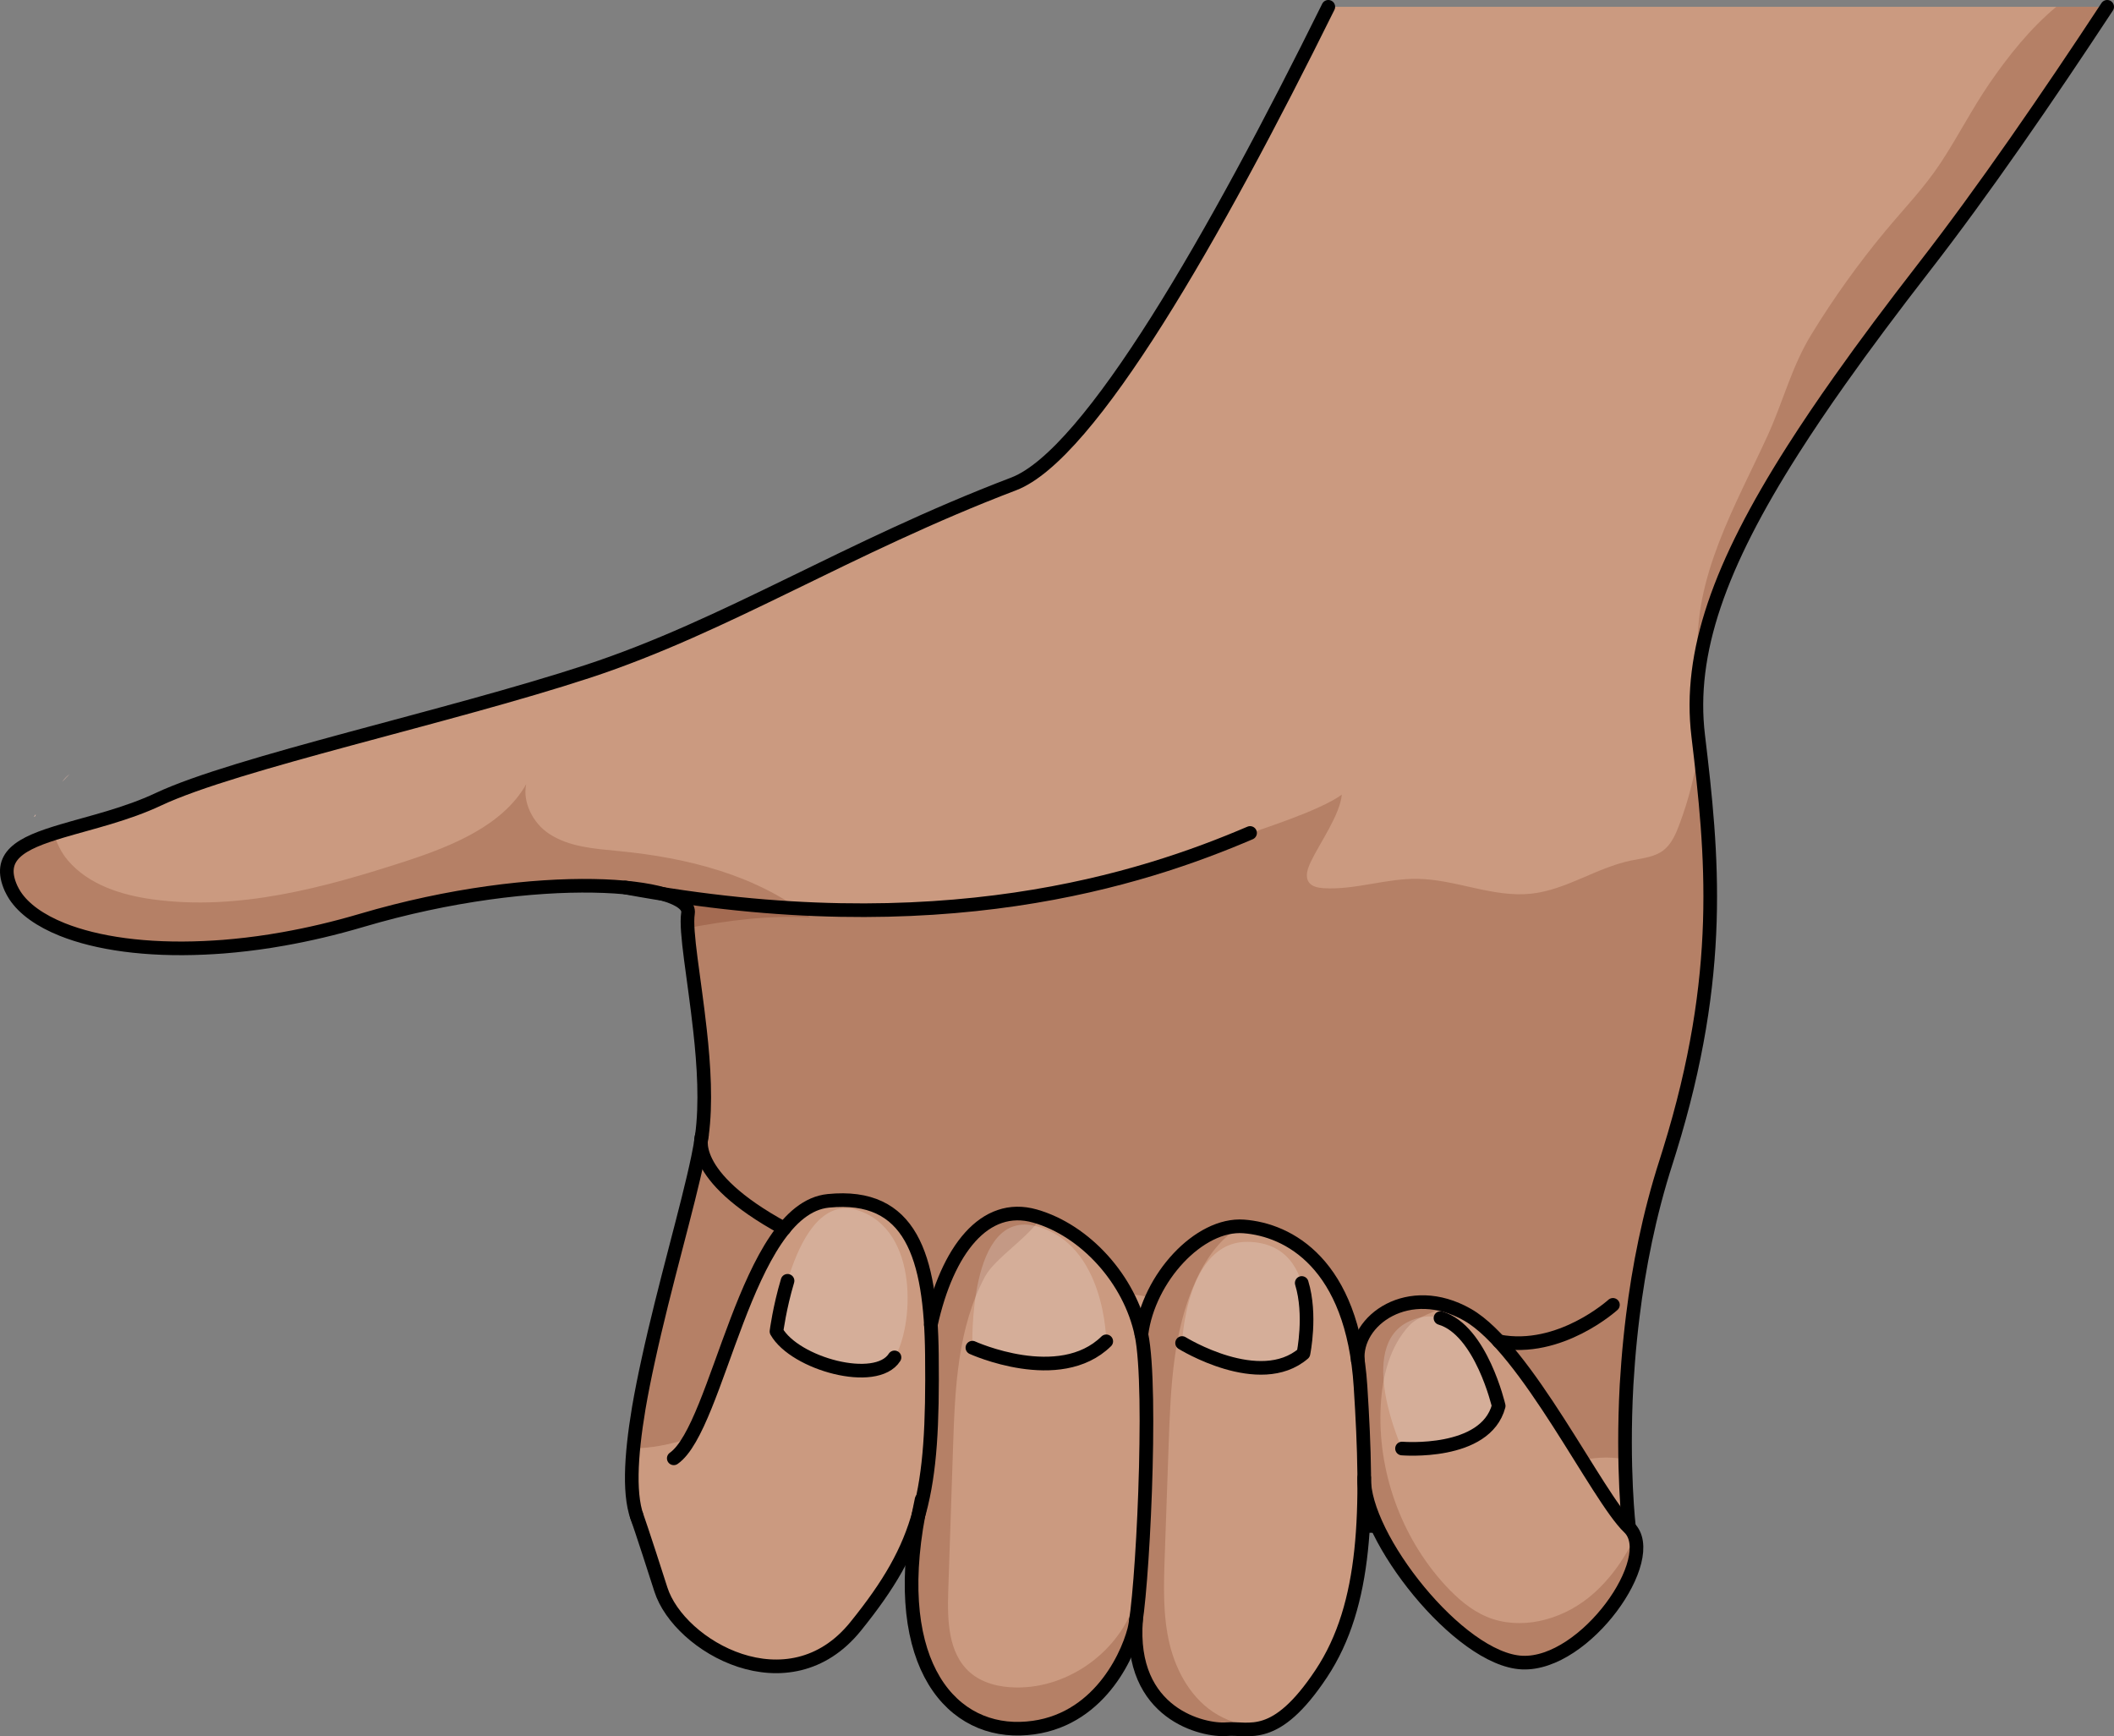 <?xml version="1.0" encoding="utf-8"?>
<!-- Generator: Adobe Illustrator 27.2.0, SVG Export Plug-In . SVG Version: 6.00 Build 0)  -->
<svg version="1.1" id="Camada_1" xmlns="http://www.w3.org/2000/svg" xmlns:xlink="http://www.w3.org/1999/xlink" x="0px" y="0px"
	 width="223.707px" height="183.739px" viewBox="0 0 223.707 183.739" enable-background="new 0 0 223.707 183.739"
	 xml:space="preserve">
<rect x="0" y="0" width="223.707" height="183.739" fill="#808080" stroke="none"/>
<g>
	<path fill="#CB9A80" d="M222.985,0.721c-6.3,9.58-13.16,19.56-19.36,27.54c-3.31,4.27-6.28,8.23-8.9,11.94
		c-1.84,2.59-3.5,5.06-5,7.41c-5.64,8.86-8.93,16.17-9.9,22.87c-0.37,2.52-0.41,4.96-0.12,7.36c0.04,0.33,0.08,0.65,0.11,0.98
		c1.46,12.29,2.53,24.67-3.14,42.96c-0.11,0.38-0.24,0.76-0.36,1.15c-1.81,5.61-2.9,11.21-3.53,16.34c-0.1,0.77-0.18,1.54-0.26,2.29
		c-0.18,1.73-0.3,3.4-0.4,4.99c-0.16,2.97-0.18,5.64-0.14,7.88c0.07,4.47,0.4,7.22,0.4,7.22l-104.78-0.65
		c-0.79-1.72-0.9-4.45-0.58-7.73c0.12-1.34,0.32-2.77,0.57-4.26c0.28-1.63,0.62-3.33,1-5.06c1.7-7.84,4.2-16.28,5.27-21.47
		c0.18-0.87,0.32-1.65,0.41-2.32c0.46-3.38,0.22-7.37-0.2-11.13c-0.47-4.35-1.18-8.38-1.31-10.82c-0.03-0.64-0.02-1.17,0.04-1.57
		s-0.13-0.77-0.56-1.12c-0.01,0-0.01,0-0.01,0c-3.04-2.36-17.53-2.98-33.98,1.88c-2.84,0.84-5.62,1.49-8.28,1.96
		c-0.46,0.08-0.92,0.16-1.37,0.23c-1.71,0.27-3.38,0.46-4.99,0.59c-0.68,0.05-1.35,0.09-2,0.12c-6.16,0.28-11.36-0.47-15.03-1.94
		c-2.34-0.94-4.06-2.17-5-3.6c-0.16-0.25-0.3-0.5-0.42-0.76c-0.75-1.68-0.51-2.86,0.42-3.77c0.87-0.85,2.33-1.46,4.12-2.04
		c0.28-0.08,0.58-0.17,0.88-0.26c3.02-0.9,6.79-1.75,10.2-3.36c8.15-3.83,30.71-8.7,45.41-13.52c14.71-4.83,27.43-13.12,45.07-19.84
		c8.08-3.08,21.32-26.27,33.3-50.49H222.985z"/>
	<path opacity="0.2" fill="#601B00" d="M210.527,8.83c2.01-2.929,4.339-5.839,7.069-8.108h5.39c-6.3,9.58-13.16,19.56-19.36,27.54
		c-3.31,4.27-6.28,8.23-8.9,11.94c-1.84,2.59-3.5,5.06-5,7.41c-5.64,8.86-8.93,16.17-9.9,22.87c-0.08-0.29-0.12-0.6-0.14-0.89
		c-0.566-8.472,3.981-16.087,7.374-23.515c1.661-3.638,2.522-7.251,4.612-10.668c2.343-3.831,4.961-7.492,7.83-10.947
		c2.076-2.5,4.094-4.545,5.881-7.256C207.184,14.472,208.676,11.528,210.527,8.83z"/>
	<path opacity="0.2" fill="#601B00" d="M85.745,97.092c-4.35-0.26-8.69,0.31-12.98,1.12c-0.03-0.64-0.02-1.17,0.04-1.57
		s-0.13-0.77-0.56-1.12c-0.01,0-0.01,0-0.01,0c-3.04-2.36-17.53-2.98-33.98,1.88c-2.84,0.84-5.62,1.49-8.28,1.96
		c-0.46,0.08-0.92,0.16-1.37,0.23c-1.71,0.27-3.38,0.46-4.99,0.59c-0.68,0.05-1.35,0.09-2,0.12c-6.16,0.28-11.36-0.47-15.03-1.94
		c-2.34-0.94-4.06-2.17-5-3.6c-0.16-0.25-0.3-0.5-0.42-0.76c-0.75-1.68-0.51-2.86,0.42-3.77c0.87-0.85,2.33-1.46,4.12-2.04
		c0.29,1.04,0.78,2.03,1.47,2.85c2.2,2.59,5.69,3.69,9.05,4.14c9.01,1.22,18.08-1.24,26.72-4.05c4.9-1.6,10.28-3.79,12.74-8.15
		c-0.41,1.88,0.7,4.11,2.39,5.23c2.14,1.43,4.84,1.6,7.4,1.85C72.695,90.761,80.075,92.582,85.745,97.092z"/>
	<path opacity="0.2" fill="#601B00" d="M176.675,121.781c-0.11,0.38-0.24,0.76-0.36,1.15c-1.81,5.61-2.9,11.21-3.53,16.34
		c-0.1,0.77-0.18,1.54-0.26,2.29c-0.18,1.73-0.3,3.4-0.4,4.99c-0.16,2.97-0.18,5.64-0.14,7.88c-0.07-0.02-0.13-0.03-0.2-0.04
		c-3.28-0.54-6.77,0.42-9.32,2.55c-0.68,0.58-1.35,1.25-2.22,1.44c-0.74,0.16-1.5-0.06-2.22-0.28c-8.38-2.57-16.98-5.25-23.88-10.67
		c-1.28-1-2.65-2.16-4.28-2.11c-1.47-2.37-2.99-4.79-5.2-6.47c-2.22-1.68-5.32-2.5-7.83-1.29c-2.17,1.04-3.44,3.3-5.13,5.02
		c-3.55,3.65-8.93,4.85-14.01,5.17c-5.09,0.31-10.27-0.07-15.22,1.15c-3.41,0.85-6.59,2.43-9.94,3.44
		c-1.78,0.54-3.65,0.91-5.51,0.93c0.12-1.34,0.32-2.77,0.57-4.26c0.28-1.63,0.62-3.33,1-5.06c1.7-7.84,4.2-16.28,5.27-21.47
		c0.18-0.87,0.32-1.65,0.41-2.32c0.46-3.38,0.22-7.37-0.2-11.13c-0.6-5.5-1.57-10.5-1.27-12.39c0.06-0.4-0.13-0.77-0.56-1.12
		c1.6-0.24,3.28-0.09,4.92,0.04c9.123,0.745,18.449,0.808,27.555-0.222c8.505-0.962,18.925-3.754,26.945-6.932
		c1.44-0.571,7.899-2.546,10.327-4.316c-0.197,2.131-2.31,5.082-3.277,7.099c-0.33,0.7-0.65,1.56-0.2,2.19
		c0.34,0.46,0.98,0.57,1.56,0.61c3.32,0.2,6.59-1.04,9.92-0.99c4.07,0.06,8.01,2.01,12.05,1.57c3.7-0.4,6.92-2.76,10.57-3.51
		c1.16-0.24,2.41-0.34,3.36-1.04c0.87-0.65,1.33-1.69,1.71-2.7c1.04-2.74,1.75-5.6,2.13-8.5
		C181.275,91.111,182.345,103.491,176.675,121.781z"/>
	
		<path fill="none" stroke="#000000" stroke-width="1.443" stroke-linecap="round" stroke-linejoin="round" stroke-miterlimit="10" d="
		M222.985,0.721c-6.3,9.58-13.16,19.56-19.36,27.54c-3.31,4.27-6.28,8.23-8.9,11.94c-1.84,2.59-3.5,5.06-5,7.41
		c-7.77,12.2-11.07,21.47-10.02,30.23c1.51,12.62,2.79,25.17-3.03,43.94c-0.11,0.38-0.24,0.76-0.36,1.15
		c-1.81,5.61-2.9,11.21-3.53,16.34c-0.1,0.77-0.18,1.54-0.26,2.29c-0.18,1.73-0.3,3.4-0.4,4.99c-0.48,8.9,0.26,15.1,0.26,15.1
		l-104.78-0.65c-1.12-2.42-0.87-6.85-0.01-11.99c0.28-1.63,0.62-3.33,1-5.06c1.7-7.84,4.2-16.28,5.27-21.47
		c0.18-0.87,0.32-1.65,0.41-2.32c0.46-3.38,0.22-7.37-0.2-11.13c-0.6-5.5-1.57-10.5-1.27-12.39c0.51-3.19-15.74-4.8-34.55,0.76
		c-2.84,0.84-5.62,1.49-8.28,1.96c-0.46,0.08-0.92,0.16-1.37,0.23c-1.71,0.27-3.38,0.46-4.99,0.59c-0.68,0.05-1.35,0.09-2,0.12
		c-6.16,0.28-11.36-0.47-15.03-1.94c-2.34-0.94-4.06-2.17-5-3.6c-0.16-0.25-0.3-0.5-0.42-0.76c-0.75-1.68-0.51-2.86,0.42-3.77
		c1.01-0.99,2.81-1.65,5-2.3c3.02-0.9,6.79-1.75,10.2-3.36c8.15-3.83,30.71-8.7,45.41-13.52c14.71-4.83,27.43-13.12,45.07-19.84
		c8.08-3.08,21.32-26.27,33.3-50.49"/>
	
		<path fill="none" stroke="#000000" stroke-width="1.443" stroke-linecap="round" stroke-linejoin="round" stroke-miterlimit="10" d="
		M132.285,88.146c-11.364,4.862-32.851,11.933-66.102,5.774"/>
	<path fill="#CB9A80" d="M71.299,154.324c4.74-3.314,7.62-26.378,16.356-27.248s10.847,5.806,10.961,16.29
		c0.161,14.75-1.005,19.991-8.075,28.748c-7.069,8.756-18.675,2.126-20.605-3.911c-1.93-6.037-2.331-7.198-2.331-7.198"/>
	<path fill="#CB9A80" d="M120.335,170.552c-0.11,0.88-0.22,1.55-0.32,1.94c-0.83,3.21-4.25,10.24-12.06,10.44
		c-7.8,0.2-14.07-7.61-10.43-24.24l0.98-18.51c1.74-7.9,5.7-13.01,11.02-11.5c0.19,0.06,0.39,0.12,0.58,0.18
		c5.08,1.72,9.49,6.74,10.68,12.34C121.865,146.312,121.105,164.131,120.335,170.552z"/>
	<path opacity="0.2" fill="#601B00" d="M120.335,170.552c-0.11,0.88-0.22,1.55-0.32,1.94c-0.83,3.21-4.25,10.24-12.06,10.44
		c-7.8,0.2-14.07-7.61-10.43-24.24l0.98-18.51c1.74-7.9,5.7-13.01,11.02-11.5c0.19,0.06,0.39,0.12,0.58,0.18
		c-1.16,2.03-4.82,4.27-5.87,6.23c-2.91,5.44-3.18,11.85-3.38,18c-0.17,5.09-0.34,10.17-0.51,15.26c-0.1,3.07-0.03,6.59,2.29,8.62
		c1.32,1.16,3.14,1.58,4.89,1.6c5.62,0.09,11.05-3.9,12.67-9.28C120.265,169.711,120.315,170.131,120.335,170.552z"/>
	<path fill="#CB9A80" d="M139.815,177.111c-2.71,4.07-4.76,5.37-6.46,5.75c-1.35,0.31-2.49,0.04-3.55,0.13
		c-2.39,0.2-10.39-1.55-9.58-11.6l0.56-30.19c0.74-5.84,5.91-11.56,10.57-11.43c0.09,0,0.17,0,0.26,0.01
		c4.72,0.36,11.52,3.9,12.36,16.93C144.815,159.751,144.685,169.771,139.815,177.111z"/>
	<path opacity="0.2" fill="#601B00" d="M133.355,182.861c-1.35,0.31-2.49,0.04-3.55,0.13c-2.39,0.2-10.39-1.55-9.58-11.6l0.56-30.19
		c0.74-5.84,5.91-11.56,10.57-11.43c-0.17,0.09-0.33,0.19-0.49,0.29c-1.96,1.27-3.32,3.3-4.3,5.42c-2.44,5.33-2.68,11.35-2.89,17.21
		c-0.14,3.99-0.28,7.99-0.42,11.98c-0.11,3.11-0.21,6.27,0.51,9.29c0.73,3.03,2.41,5.96,5.1,7.51
		C130.245,182.261,131.775,182.651,133.355,182.861z"/>
	<path fill="#CB9A80" d="M161.085,175.941c-6.68-0.28-16.92-13.37-16.72-19.56l-0.67-12.39c-0.33-3.77,4.1-7.41,9.4-5.81
		c0.72,0.21,1.46,0.53,2.21,0.96c6.21,3.54,13.73,19.3,17.08,22.51c0.3,0.28,0.51,0.63,0.63,1.03
		C174.335,166.781,167.175,176.201,161.085,175.941z"/>
	<path opacity="0.2" fill="#601B00" d="M161.085,175.941c-6.68-0.28-16.92-13.37-16.72-19.56l-0.67-12.39
		c-0.33-3.77,4.1-7.41,9.4-5.81c-1.39,0.69-3.12,1.19-3.94,2.07c-2.09,2.23-2.87,5.39-3.04,8.45c-0.38,6.91,2.13,13.94,6.82,19.05
		c1.26,1.37,2.7,2.63,4.42,3.35c3.52,1.46,7.73,0.37,10.71-2c2.14-1.71,3.73-3.97,4.95-6.42
		C174.335,166.781,167.175,176.201,161.085,175.941z"/>
	
		<path fill="none" stroke="#000000" stroke-width="1.443" stroke-linecap="round" stroke-linejoin="round" stroke-miterlimit="10" d="
		M71.299,154.324c4.74-3.314,7.62-26.378,16.356-27.248s10.847,5.806,10.961,16.29c0.161,14.75-1.005,19.991-8.075,28.748
		c-7.069,8.756-18.675,2.126-20.605-3.911c-1.93-6.037-2.578-7.849-2.578-7.849"/>
	
		<path fill="none" stroke="#000000" stroke-width="1.443" stroke-linecap="round" stroke-linejoin="round" stroke-miterlimit="10" d="
		M98.504,140.182c1.738-7.901,5.702-13.012,11.019-11.497c5.317,1.515,10.034,6.706,11.262,12.518
		c1.228,5.812,0.073,28.076-0.766,31.289c-0.839,3.213-4.257,10.24-12.061,10.442c-7.803,0.202-14.074-7.617-10.434-24.247"/>
	
		<path fill="none" stroke="#000000" stroke-width="1.443" stroke-linecap="round" stroke-linejoin="round" stroke-miterlimit="10" d="
		M120.786,141.202c0.751-5.95,6.104-11.775,10.827-11.419c4.722,0.356,11.518,3.894,12.359,16.933
		c0.841,13.039,0.717,23.06-4.154,30.394s-7.627,5.675-10.013,5.876c-2.386,0.201-10.387-1.542-9.582-11.598"/>
	
		<path fill="none" stroke="#000000" stroke-width="1.443" stroke-linecap="round" stroke-linejoin="round" stroke-miterlimit="10" d="
		M144.365,156.381c-0.195,6.191,10.043,19.276,16.723,19.559c6.68,0.283,14.653-11.085,11.298-14.291s-10.867-18.968-17.08-22.512
		c-6.213-3.544-11.991,0.56-11.615,4.855"/>
	<path opacity="0.2" fill="#FFFFFF" d="M83.781,134.183c-1.176,3.322-1.613,6.711-1.613,6.711c1.94,3.421,10.542,5.798,12.49,2.748
		c1.947-3.05,2.765-13.428-3.898-15.569C87.268,126.952,85.076,130.526,83.781,134.183"/>
	<path opacity="0.2" fill="#FFFFFF" d="M102.9,142.615c0,0,9.201,4.192,14.166-0.673c0,0-0.067-10.213-7.37-12.173
		C102.393,127.81,102.9,142.615,102.9,142.615z"/>
	<path opacity="0.2" fill="#FFFFFF" d="M125.091,142.121c0,0,8.203,5.09,12.843,1.108c0,0,2.42-11.673-5.878-11.812
		C125.513,131.306,125.091,142.121,125.091,142.121z"/>
	<path opacity="0.2" fill="#FFFFFF" d="M148.364,153.287c0,0,8.837,0.746,10.229-4.508c0,0-2.803-12.116-9.512-8.934
		C143.443,142.519,148.364,153.287,148.364,153.287z"/>
	
		<path fill="none" stroke="#000000" stroke-width="1.443" stroke-linecap="round" stroke-linejoin="round" stroke-miterlimit="10" d="
		M83.34,135.538c-0.846,2.829-1.172,5.356-1.172,5.356c1.94,3.421,10.542,5.798,12.49,2.748"/>
	
		<path fill="none" stroke="#000000" stroke-width="1.443" stroke-linecap="round" stroke-linejoin="round" stroke-miterlimit="10" d="
		M102.9,142.615c0,0,9.201,4.192,14.166-0.673"/>
	
		<path fill="none" stroke="#000000" stroke-width="1.443" stroke-linecap="round" stroke-linejoin="round" stroke-miterlimit="10" d="
		M125.091,142.121c0,0,8.203,5.09,12.843,1.108c0,0,0.849-4.094-0.183-7.461"/>
	
		<path fill="none" stroke="#000000" stroke-width="1.443" stroke-linecap="round" stroke-linejoin="round" stroke-miterlimit="10" d="
		M148.364,153.287c0,0,8.837,0.746,10.229-4.508c0,0-1.855-8.019-6.16-9.296"/>
	<path fill="#F1C3B3" d="M3.585,86.451c0.06-0.09,0.12-0.18,0.19-0.28C3.775,86.302,3.725,86.411,3.585,86.451z"/>
	<path fill="#F1C3B3" d="M7.365,81.921c-0.24,0.23-0.51,0.51-0.79,0.82C6.795,82.441,7.055,82.161,7.365,81.921z"/>
	
		<path fill="none" stroke="#000000" stroke-width="1.443" stroke-linecap="round" stroke-linejoin="round" stroke-miterlimit="10" d="
		M74.275,120.161c0,0-1.705,4.199,8.718,9.852"/>
	
		<path fill="none" stroke="#000000" stroke-width="1.443" stroke-linecap="round" stroke-linejoin="round" stroke-miterlimit="10" d="
		M158.614,141.942c6.453,1.246,12.07-3.859,12.07-3.859"/>
</g>
</svg>
